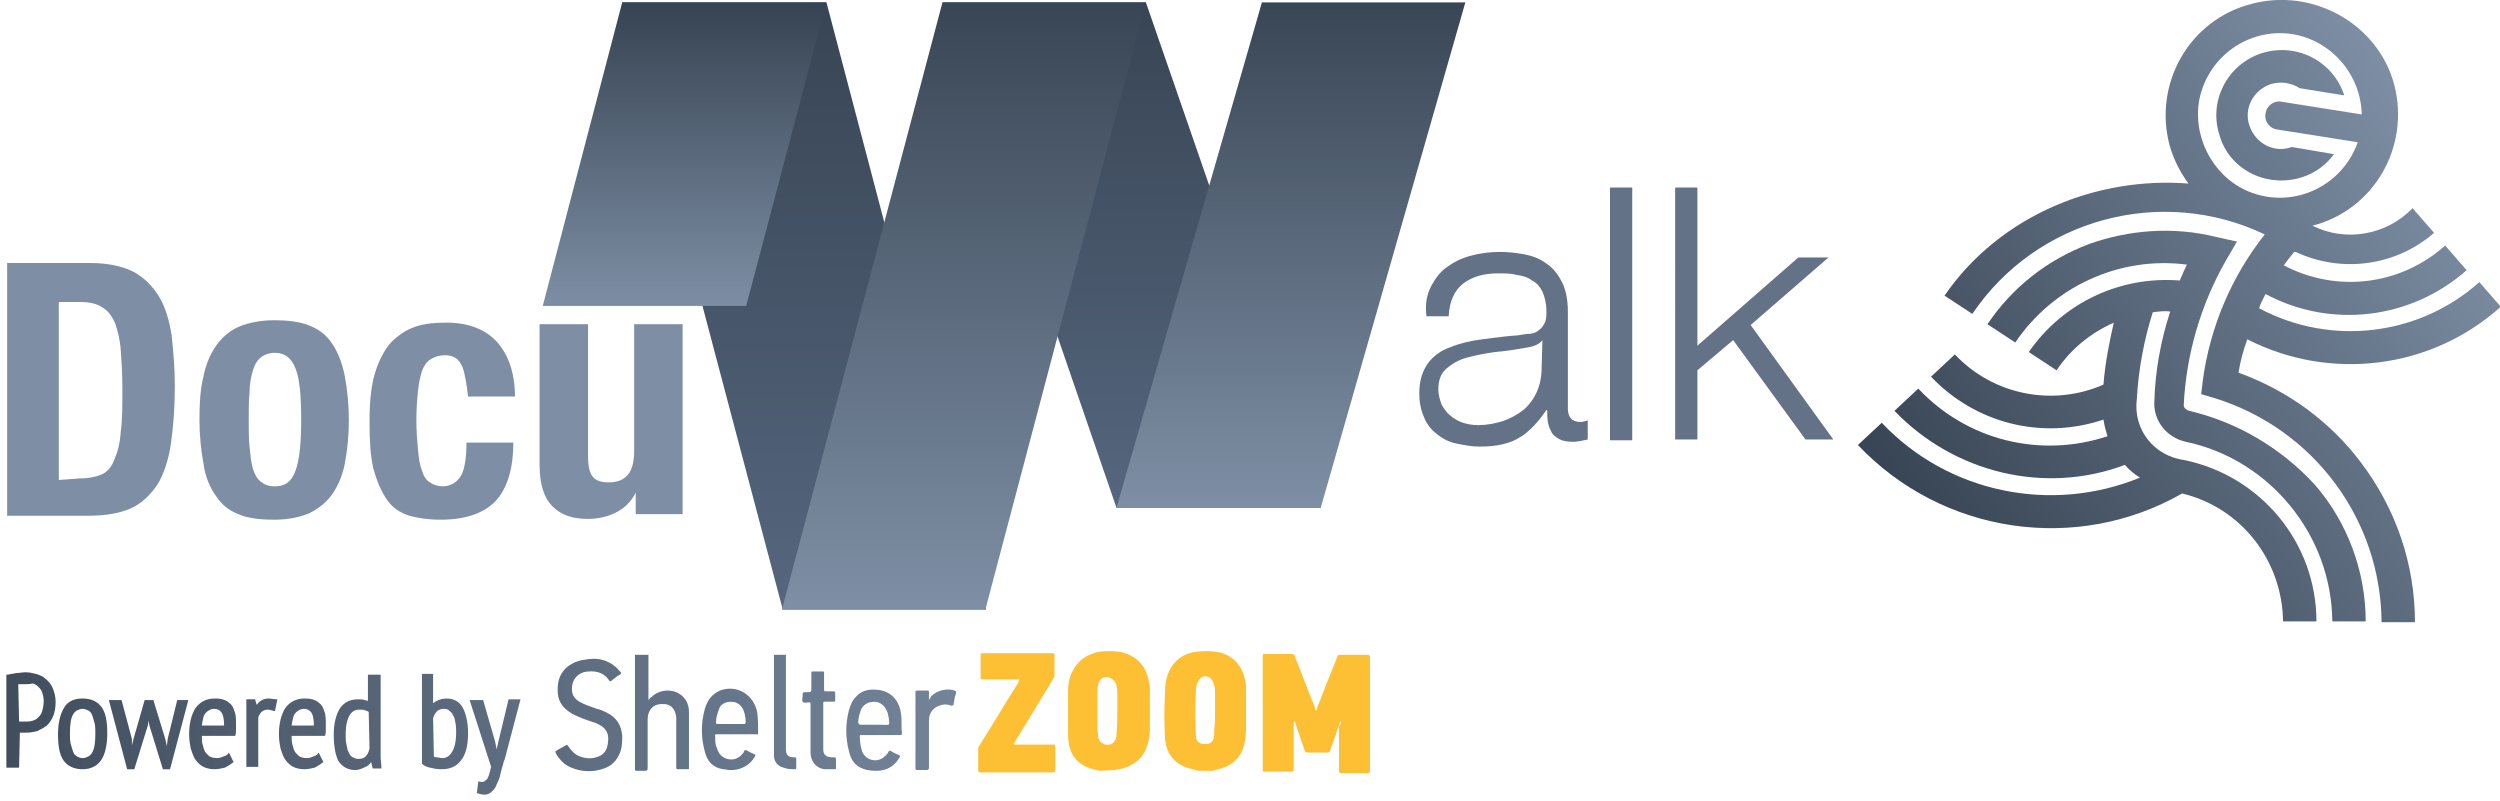 <svg xmlns="http://www.w3.org/2000/svg" viewBox="0 0 314.6 100.8" xml:space="preserve"><path d="M138.4 97c-.3-.1-.6-.1-.8-.2-1.7-.4-2.8-1.5-3.1-3.2-.1-.6-.1-1.3-.1-1.9v-4.5c0-.9.1-1.8.5-2.6.7-1.5 1.9-2.3 3.5-2.6 1-.1 2-.1 2.9.1 1.7.5 2.8 1.6 3.2 3.3.1.4.2.9.2 1.3v5c0 .7-.1 1.4-.3 2-.5 1.8-1.8 2.7-3.5 3.1-.2 0-.4 0-.5.1l-2 .1zm2.2-7.2v-2.5c0-.3 0-.7-.1-1-.1-.6-.5-.9-1.1-.9-.5 0-1 .4-1.1.9-.1.4-.1.8-.1 1.2v4.2c0 .4 0 .8.1 1.2.1.4.4.7.8.8.5.1 1-.1 1.2-.5.2-.3.2-.6.2-.9.1-.9.1-1.7.1-2.5zM150.8 97c-.4-.1-.7-.2-1.1-.3-1.9-.5-3-1.9-3.1-3.9-.1-1.8-.1-3.7 0-5.5 0-1 .1-1.9.5-2.8.7-1.5 1.9-2.3 3.5-2.5 1-.1 1.9-.1 2.9.1 1.8.5 2.8 1.7 3.2 3.5.1.4.1.9.1 1.3v4.7c0 .9-.1 1.8-.4 2.7-.6 1.4-1.7 2.2-3.1 2.5-.2.1-.5.1-.7.2h-1.8zm2.1-7.3v-2.5c0-.3 0-.6-.1-.9-.1-.5-.5-.9-1.1-.9-.6 0-1 .3-1.1.8 0 .2-.1.4-.1.5-.1 2-.1 4 0 6 0 .5.4.9.9.9.5.1 1-.2 1.2-.6.1-.3.1-.6.1-.9.2-.7.2-1.6.2-2.4z" style="fill: rgb(253, 192, 53);"></path><linearGradient id="a" gradientUnits="userSpaceOnUse" x1="-148.915" y1="447.617" x2="-148.726" y2="447.617" gradientTransform="matrix(267.879 0 0 -77.576 39960.953 34813.969)"><stop offset="0" style="stop-color: rgb(93, 108, 127);"></stop><stop offset="1" style="stop-color: rgb(115, 132, 153);"></stop></linearGradient><path d="M76.7 83.4c.6.3 1 .7 1.4 1.2.1.1.1.2-.1.3-.4.2-.7.5-1.1.8-.1 0-.1.1-.2 0-.6-1-1.6-1.3-2.7-1.2-1.4.1-2.2 1.2-2 2.6.1.5.4.9.9 1.2.7.4 1.4.6 2.2.9.5.1.9.3 1.3.5 1.2.6 1.8 1.6 1.9 2.9 0 .6 0 1.3-.2 1.9-.4 1.2-1.2 2-2.4 2.3-1.3.4-2.6.3-3.8-.2-.8-.3-1.5-1-1.9-1.7 0-.1-.1-.2-.1-.2v-.2c.1 0 .2 0 .2-.1.4-.2.7-.4 1.1-.6.1-.1.2-.1.3.1.4.6.9 1.1 1.5 1.3.8.3 1.6.3 2.3 0 .8-.3 1.1-.9 1.2-1.7.2-1.3-.3-2-1.5-2.5-.8-.3-1.6-.5-2.4-.9-.3-.1-.6-.3-.8-.4-.9-.6-1.5-1.3-1.6-2.4-.1-1.3.1-2.4 1.1-3.3.7-.6 1.5-.9 2.4-1 1.1-.2 2.1-.1 3 .4zm18.6 6.3c.1.9.1 1.7.1 2.6 0 .2-.1.1-.2.1h-5c-.2 0-.3.1-.2.3 0 .5 0 1 .2 1.4.2.7.6 1.2 1.3 1.4.7.2 1.4 0 1.9-.6.1-.1.2-.2.2-.3.1-.3.3-.2.5-.1.3.2.6.3.8.4.2.1.2.1.1.3-.6 1.1-1.9 1.8-3.2 1.7-.3 0-.5-.1-.8-.1-1.3-.2-2-1-2.3-2.2-.5-1.8-.5-3.6 0-5.4.3-1 .8-1.8 1.9-2.3 2.1-.8 4.3.5 4.7 2.8zm15.1-2.9c1.9.2 2.8 1.5 3 3.1.1.8 0 1.6.1 2.4 0 .2-.1.2-.2.2h-4.9c-.2 0-.2 0-.2.2 0 .6.1 1.3.3 1.9.5 1.1 1.8 1.4 2.7.7.2-.2.5-.4.6-.7.1-.1.1-.2.3-.1.3.2.7.4 1 .5.2.1.2.2.1.3-.6 1.1-1.6 1.7-2.9 1.7-.8 0-1.5-.1-2.2-.5-.8-.5-1.1-1.2-1.3-2.1-.4-1.6-.4-3.3 0-4.9.2-.7.4-1.3.9-1.8.7-.8 1.6-1 2.7-.9zm-11.5-4.4v11.9c0 .7.3 1 1 1 .3 0 .3 0 .3.3v1c0 .1 0 .2-.1.2-.5 0-1 0-1.5-.2-.8-.2-1.2-.8-1.2-1.5V82.4h1.5zm3.4 2.1h1.2c.2 0 .2 0 .2.2v2c0 .3 0 .3.4.3h.8c.2 0 .2.1.2.2v.9c0 .1 0 .2-.2.2h-1.1c-.1 0-.2 0-.2.2v5.8c0 .7.4 1 1.1 1h.1c.4 0 .4 0 .4.4v.9c0 .1 0 .2-.1.2h-1.3c-1.1-.1-1.8-1-1.8-2.1v-6.1c0-.2-.1-.3-.2-.2h-.1c-.3 0-.6.1-.7-.1-.1-.2 0-.5 0-.7 0-.5 0-.5.5-.5h.1c.5 0 .5 0 .5-.6v-1.7c0-.3 0-.3.2-.3zm-20.7-2.1V88.1c.1-.1.2-.3.4-.4.8-.8 2.1-1 3.1-.6 1.1.5 1.6 1.4 1.6 2.5v7c0 .2 0 .2-.2.2h-1.2c-.2 0-.2-.1-.2-.2v-6.3c-.1-1.1-.7-1.8-1.9-1.7-1 0-1.7.8-1.7 1.9v6.2c0 .2-.1.3-.3.3h-1.1c-.2 0-.2-.1-.2-.2V82.4h1.7zm38.5 4.5c.1 0 .1 0 .2.1v.3c-.2.4-.2.9-.3 1.3 0 .2-.1.2-.3.2-.5-.2-1-.2-1.5 0-.8.3-1.3.9-1.3 1.9v5.9c0 .2-.1.3-.3.3h-1.2c-.1 0-.2 0-.2-.2v-9.6c0-.1 0-.2.2-.2h1.3c.1 0 .2 0 .2.2v1c.1-.2.2-.3.3-.5.8-.8 2.1-1 2.9-.7zm-28.7 1.5c-.4.1-.8.4-.9.8-.2.5-.4 1.1-.4 1.7 0 .2.1.2.2.2h3.3c.1 0 .2 0 .2-.2 0-.3 0-.7-.1-1-.3-1.2-1.2-1.8-2.3-1.5zm18 0c-.4.1-.7.4-.9.8-.2.6-.4 1.2-.4 1.8 0 .2.1.2.2.2h3.4c.1 0 .2 0 .2-.2 0-.4-.1-.9-.2-1.3-.4-1.1-1.2-1.6-2.3-1.3z" style="fill: url(&quot;#a&quot;);"></path><path d="M168.7 90.8c-.1 0-.1.1-.1.2-.4 1.1-.8 2.3-1.2 3.4-.1.2-.1.3-.3.3h-2.6c-.2 0-.2-.1-.3-.2-.4-1.2-.8-2.3-1.2-3.5 0-.1 0-.2-.1-.2-.1.1-.1.2-.1.3v5.7c0 .2 0 .3-.3.3h-3.4c-.2 0-.2-.1-.2-.2V82.5c0-.2 0-.2.2-.2h3.5c.2 0 .2.1.3.2.9 2.2 1.7 4.4 2.6 6.6v.1c0 .1 0 .2.1.2s.1-.1.1-.2c.2-.6.5-1.2.7-1.8.6-1.6 1.3-3.2 1.9-4.8.1-.2.1-.2.3-.2h3.5c.2 0 .3.1.3.3V97c0 .2-.1.3-.3.3h-3.3c-.2 0-.3-.1-.3-.3v-5.6c.3-.4.3-.5.2-.6zM128.3 85.5h-4.6c-.3 0-.3-.1-.3-.3v-2.8c0-.2 0-.2.2-.2h8.9c.2 0 .2.1.2.2V85c0 .2-.1.3-.2.5-1.6 2.6-3.2 5.3-4.8 7.9 0 .1-.1.1-.1.3H132.5c.2 0 .3 0 .3.3v2.9c0 .2-.1.3-.3.3h-9.1c-.2 0-.3 0-.3-.3v-2.6c0-.2 0-.3.1-.4 1.7-2.7 3.3-5.4 5-8.1 0-.2 0-.2.1-.3z" style="fill: rgb(253, 192, 53);"></path><path d="M140.4 89.6v2.6c0 .3 0 .6-.2.9-.2.4-.7.6-1.2.5-.4-.1-.7-.4-.8-.8 0-.4-.1-.8-.1-1.2v-4.3c0-.4 0-.8.1-1.2.1-.5.5-.9 1-.9.6 0 1 .4 1.1.9.1.3.1.7.1 1.1v2.4zM152.8 89.6v2.5c0 .3 0 .6-.1.9-.2.5-.6.7-1.2.6-.5-.1-.9-.4-.9-1-.1-2-.1-4.1 0-6.1 0-.2 0-.4.1-.5.1-.5.5-.9 1-.9s.9.4 1 .9c.1.3.1.6.1 1v2.6zM92 91.1h-1.6c-.2 0-.2 0-.2-.2 0-.6.2-1.2.4-1.7.2-.4.5-.7.9-.8 1.1-.3 2 .3 2.2 1.5.1.3.1.7.1 1 0 .1 0 .2-.2.2H92zM109.8 91.1h-1.6c-.1 0-.2 0-.2-.2 0-.6.2-1.2.4-1.7.2-.4.5-.6.9-.7 1-.3 1.9.2 2.2 1.2.1.4.2.8.2 1.3 0 .1 0 .2-.2.2-.6-.1-1.1-.1-1.7-.1z" style="fill: rgb(254, 254, 253);"></path><linearGradient id="b" gradientUnits="userSpaceOnUse" x1="-147.925" y1="447.728" x2="-147.737" y2="447.728" gradientTransform="matrix(343.806 0 0 -81.5 50858.387 36582.188)"><stop offset="0" style="stop-color: rgb(65, 78, 94);"></stop><stop offset="1" style="stop-color: rgb(94, 109, 128);"></stop></linearGradient><path d="M60.8 88.1h-1.7l2.7 8.4c-.1.5-.2.8-.3 1.1-.1.3-.2.5-.4.6-.1.1-.2.2-.4.2s-.3 0-.5-.1l-.2 1.5c.3.1.6.2 1 .2.3 0 .6-.1.9-.4.2-.2.5-.5.6-.9.2-.4.4-.8.5-1.4.1-.5.3-1 .4-1.5l.1-.2 2-7.6H64l-1.3 5.4-.2.9-.2-1-1.5-5.2zm-50.4-.2c1.1 0 1.9.4 2.4 1.1.5.7.7 1.8.7 3.3 0 1.5-.3 2.7-.8 3.4-.5.7-1.3 1.1-2.3 1.1-1.1 0-1.9-.4-2.4-1.1-.5-.7-.7-1.8-.7-3.3 0-1.5.3-2.6.8-3.4.5-.8 1.3-1.1 2.3-1.1zm0 1.3c-.3 0-.5.1-.7.2-.2.1-.4.3-.5.5-.3.5-.4 1.3-.4 2.4 0 .5 0 .9.1 1.3s.2.7.3 1c.1.3.3.5.5.6.2.1.4.2.7.2.3 0 .5-.1.7-.2.2-.1.4-.3.5-.5.3-.5.4-1.3.4-2.4 0-.5 0-.9-.1-1.3s-.2-.7-.3-1c-.1-.3-.3-.5-.5-.6-.2-.1-.5-.2-.7-.2zM27 87.9c.3 0 .6 0 1 .1.3.1.6.2.9.5.3.2.5.6.6 1 .2.4.2 1 .2 1.7v.6c0 .3 0 .5-.1.8h-4.2c0 .4 0 .8.1 1.1.1.4.2.7.3.9.2.2.3.4.6.6.2.1.5.2.9.2.3 0 .6-.1.8-.2.4-.1.6-.3.7-.5l.6 1.2c-.4.3-.7.5-1.1.7-.4.1-.9.2-1.3.2-.5 0-1-.1-1.4-.3-.4-.2-.7-.5-1-.9-.3-.4-.4-.9-.6-1.4-.1-.5-.2-1.1-.2-1.8 0-1.4.3-2.5.8-3.3.6-.8 1.4-1.2 2.4-1.2zm0 1.3c-.5 0-.8.2-1.1.5-.3.3-.4.9-.5 1.6h2.8c0-.7-.1-1.3-.3-1.6-.2-.3-.5-.5-.9-.5zm11.3-1.3c.3 0 .6 0 1 .1.3.1.6.2.9.5.3.2.5.6.6 1 .2.4.2 1 .2 1.7v.6c0 .3 0 .5-.1.8h-4.2c0 .4 0 .8.1 1.1.1.4.2.7.3.9.2.2.3.4.6.6.2.1.5.2.9.2.3 0 .6-.1.8-.2.4-.1.6-.3.7-.5l.6 1.2c-.4.3-.7.5-1.1.7-.4.1-.9.2-1.3.2-.5 0-1-.1-1.4-.3-.4-.2-.7-.5-1-.9-.3-.4-.4-.9-.6-1.4-.1-.5-.2-1.1-.2-1.8 0-1.4.3-2.5.8-3.3.6-.8 1.4-1.2 2.4-1.2zm0 1.3c-.5 0-.8.2-1.1.5-.3.3-.4.9-.5 1.6h2.8c0-.7-.1-1.3-.3-1.6-.2-.3-.5-.5-.9-.5zm9.6-4.4v10.4c0 .5.1 1 .1 1.5h-1.1l-.2-.8c-.2.3-.4.5-.7.6-.4.2-.8.4-1.3.4-.9 0-1.6-.4-2.1-1.1-.4-.8-.6-1.9-.6-3.4 0-1.4.3-2.5.8-3.3.6-.8 1.3-1.1 2.3-1.1.3 0 .6 0 .8.1.1 0 .3.1.4.1v-3.3h1.6zm-2.7 4.5c-.5 0-.9.2-1.2.7-.3.5-.5 1.3-.5 2.4 0 .5 0 .9.1 1.3s.1.7.3 1c.1.3.3.5.5.6.2.1.4.2.7.2.4 0 .7-.1.9-.3.2-.2.4-.5.5-1l-.1-4.6c-.1-.1-.2-.1-.4-.2s-.5-.1-.8-.1zm-29.9-1.2h-1.6l2.3 8.7h.9l1.7-5.5.1-.6.1.6 1.7 5.5h.9l2.3-8.7h-1.4L21.1 93l-.1.9-.2-.9-1.5-4.9h-1.1L16.8 93l-.2.8V93l-1.3-4.9zm39.2-3.3v3.7c.5-.4 1.1-.6 1.7-.6.9 0 1.6.4 2 1.1.4.7.7 1.8.7 3.3 0 1.5-.3 2.7-.9 3.4-.6.8-1.4 1.1-2.5 1.1-.5 0-1-.1-1.4-.2-.5-.1-.8-.3-1-.5V84.8h1.4zm1.4 4.4c-.4 0-.7.1-.9.3-.2.2-.4.5-.5.9l.1 4.8c.1.1.3.1.4.1.2 0 .4.1.7.1.5 0 .9-.3 1.2-.8.3-.5.5-1.3.5-2.4 0-.5 0-.9-.1-1.3s-.1-.7-.3-.9c-.1-.3-.3-.4-.5-.6-.1-.1-.3-.2-.6-.2zM3.2 84.6c.5 0 .9.1 1.3.2s.9.3 1.2.6c.4.3.7.7.9 1.1.2.5.4 1.1.4 1.8s-.1 1.3-.3 1.8c-.2.5-.5.9-.8 1.2-.4.3-.8.5-1.2.7-.4.1-.9.2-1.4.2h-.8l-.1 4.4H.8V84.9H1c.3-.1.7-.1 1-.2.4 0 .8-.1 1.2-.1zm.1 1.5h-1l.1 4.7h.8c.3 0 .6 0 .9-.1.3-.1.5-.2.7-.4.2-.2.4-.4.5-.8.1-.3.2-.8.2-1.3 0-.4-.1-.8-.2-1.1-.1-.3-.3-.5-.5-.7-.2-.2-.4-.3-.7-.4-.3.1-.6.1-.8.1zm30.5 1.8c-.4 0-.7.1-1 .3-.2.1-.3.3-.5.5l-.2-.7H31v8.5h1.5v-6.2c.1-.3.2-.5.4-.7.2-.2.5-.3.8-.3.2 0 .5.1.9.2l.3-1.5c-.5 0-.8-.1-1.1-.1z" style="fill: url(&quot;#b&quot;); stroke: url(&quot;#Poweredby_2_&quot;); stroke-width: 1.5;"></path><linearGradient id="c" gradientUnits="userSpaceOnUse" x1="-149.685" y1="446.558" x2="-149.685" y2="446.37" gradientTransform="matrix(252.577 0 0 -337.224 37949.262 150590.656)"><stop offset="0" style="stop-color: rgb(55, 68, 83);"></stop><stop offset="1" style="stop-color: rgb(85, 102, 126);"></stop></linearGradient><path d="m118.6.3 21.9 63.6h25.7L144.2.3z" style="fill: url(&quot;#c&quot;);"></path><linearGradient id="d" gradientUnits="userSpaceOnUse" x1="-149.028" y1="446.728" x2="-149.028" y2="446.54" gradientTransform="matrix(243.007 0 0 -405.086 36315.969 180963.64)"><stop offset="0" style="stop-color: rgb(55, 68, 83);"></stop><stop offset="1" style="stop-color: rgb(85, 102, 126);"></stop></linearGradient><path d="m78.3.3 20.2 76.4h25.6L104 .3z" style="fill: url(&quot;#d&quot;);"></path><linearGradient id="e" gradientUnits="userSpaceOnUse" x1="-150.21" y1="446.558" x2="-150.21" y2="446.37" gradientTransform="matrix(233.02 0 0 -337.224 35164.375 150590.656)"><stop offset="0" style="stop-color: rgb(55, 68, 83);"></stop><stop offset="1" style="stop-color: rgb(126, 143, 165);"></stop></linearGradient><path d="M166.2 63.9h-25.7L158.8.3h25.6z" style="fill: url(&quot;#e&quot;);"></path><linearGradient id="f" gradientUnits="userSpaceOnUse" x1="-149.383" y1="446.728" x2="-149.383" y2="446.54" gradientTransform="matrix(243.007 0 0 -405.086 36422.496 180963.64)"><stop offset="0" style="stop-color: rgb(55, 68, 83);"></stop><stop offset="1" style="stop-color: rgb(126, 143, 165);"></stop></linearGradient><path d="M124 76.7H98.4L118.6.3h25.6z" style="fill: url(&quot;#f&quot;);"></path><linearGradient id="g" gradientUnits="userSpaceOnUse" x1="-149.017" y1="445.884" x2="-149.017" y2="445.695" gradientTransform="matrix(189.329 0 0 -202.751 28299.299 90403.695)"><stop offset="0" style="stop-color: rgb(55, 68, 83);"></stop><stop offset="1" style="stop-color: rgb(126, 143, 165);"></stop></linearGradient><path d="M93.9 38.5H68.3L78.3.3H104z" style="fill: url(&quot;#g&quot;);"></path><linearGradient id="h" gradientUnits="userSpaceOnUse" x1="-160.376" y1="443.995" x2="-161.238" y2="443.374" gradientTransform="matrix(85.215 0 0 -87.482 13970.563 38843.61)"><stop offset="0" style="stop-color: rgb(126, 143, 165);"></stop><stop offset="1" style="stop-color: rgb(55, 68, 83);"></stop></linearGradient><path d="M285.7 22.6c3.1.5 6.2-.7 8-3.2l-5.3-.9c-2.2.8-4.5-.4-5.3-2.6s.4-4.5 2.6-5.3c1.3-.4 2.6-.2 3.7.5l5.6.9c-1.4-4.3-6-6.7-10.4-5.3-4.3 1.4-6.7 6-5.3 10.3.8 2.9 3.3 5.1 6.4 5.6z" style="fill: url(&quot;#h&quot;);"></path><linearGradient id="i" gradientUnits="userSpaceOnUse" x1="-150.61" y1="446.693" x2="-150.776" y2="446.563" gradientTransform="matrix(370.826 0 0 -415.9 56161.715 185802.11)"><stop offset="0" style="stop-color: rgb(126, 143, 165);"></stop><stop offset="1" style="stop-color: rgb(55, 68, 83);"></stop></linearGradient><path d="M285.1 37c8.2 4.4 18.3 3.2 25.3-3l-2.7-3.1c-5.6 5-13.6 6-20.3 2.5.4-.6.9-1.2 1.3-1.7h.2c5.7 2.7 12.6 1.8 17.4-2.4l-2.7-3.1c-3.3 3.4-8.4 4.3-12.6 2.2 7.8-2 12.3-10 10.3-17.7S291-1.6 283.3.5c-7.8 2-12.3 10-10.3 17.7.5 1.8 1.3 3.4 2.4 4.9-11.3-.9-23.6 3.8-30.7 14.1l3.5 2.3c8.1-12 23.8-16.2 36.8-10-4.2 5.3-6.9 11.7-7.8 18.4l-.2 1.7 1.7.5c12.5 3.9 20.9 15.3 21 28.2h4.2c0-7.3-2.4-14.3-6.8-20.1-3.9-5.2-9.3-9.1-15.4-11.3.2-1.4.6-2.8 1.1-4.2 10.4 5.3 23.1 3.8 31.9-4.1l-2.7-3.1c-7.6 6.8-18.7 8.1-27.7 3.3.1-.5.5-1.2.8-1.8m-8.4-24.1c.9-5.6 6.2-9.5 11.8-8.6 4.9.8 8.6 5.1 8.7 10.1l-10.1-1.6c-.9-.2-1.9.5-2 1.5-.2.9.5 1.9 1.5 2l10.1 1.6c-1.9 5.4-7.8 8.3-13.2 6.4-4.6-1.6-7.5-6.5-6.8-11.4z" style="fill: url(&quot;#i&quot;);"></path><linearGradient id="j" gradientUnits="userSpaceOnUse" x1="-150.624" y1="446.706" x2="-150.853" y2="446.583" gradientTransform="matrix(338.363 0 0 -261.398 51287.402 116805.39)"><stop offset="0" style="stop-color: rgb(126, 143, 165);"></stop><stop offset="1" style="stop-color: rgb(55, 68, 83);"></stop></linearGradient><path d="M275.5 51.7c-.4-.1-.7-.4-.7-.7.3-6.3 2.1-12.6 5.3-18.2l1.4-2.4-2.7-.6c-5.3-1.3-10.8-.9-15.9.9-5.3 2-9.7 5.5-12.8 10.1l3.5 2.3c4.8-7.1 13.2-10.9 21.6-9.8-.3.6-.6 1.3-.9 2-7.5-.6-14.7 2.8-19 9l3.5 2.3c1.8-2.7 4.3-4.7 7.2-6-.6 2.6-1.1 5.2-1.3 7.8-6.4 2.8-13.9 1.3-18.7-3.8l-3 2.8c5.6 5.9 14 8 21.7 5.4.1.7.3 1.4.5 2.1-8.5 2.8-17.7.5-23.8-6l-3 2.8c7.5 7.8 18.9 10.6 29 6.8.5.6 1.2 1.2 1.9 1.6-11.2 4.6-24.2 1.9-32.5-6.9l-3 2.8c10.6 11.2 27.5 13.7 40.8 6.1 7.5 1.8 12.6 8.5 12.7 16.1h4.2c0-9.9-7-18.3-16.6-20.3-3.8-.5-6.5-3.8-6-7.7.2-3.7.9-7.4 2-10.9.7-.1 1.5-.2 2.2-.1-1.2 3.7-1.9 7.5-2 11.4-.1 2.4 1.6 4.5 4 5 10.4 2.2 18.3 11.6 18.4 22.6h4.2c0-6.3-2.3-12.5-6.4-17.2-4.2-4.6-9.8-7.9-15.8-9.3z" style="fill: url(&quot;#j&quot;);"></path><path d="M11.4 33.1c2.2 0 4 .4 5.4 1.1 1.3.7 2.4 1.8 3.2 3.1.8 1.3 1.3 3 1.6 4.9.2 1.9.4 4 .4 6.4 0 2.8-.2 5.2-.5 7.3-.3 2-.9 3.8-1.7 5.1-.9 1.3-2 2.4-3.4 3-1.4.6-3.1.9-5.3.9H.9V33.1h10.5zm-1.3 27.1c1.1 0 2-.2 2.7-.5s1.3-1 1.6-1.9c.4-.9.7-2 .8-3.5.2-1.5.2-3.3.2-5.4 0-1.8-.1-3.4-.2-4.8s-.4-2.5-.7-3.4c-.4-.9-.9-1.6-1.6-2-.7-.5-1.7-.7-2.9-.7H7.4v22.4l2.7-.2zm15.5-12.8c.3-1.6.9-2.9 1.6-3.9s1.7-1.9 2.9-2.4 2.7-.8 4.4-.8c1.8 0 3.4.2 4.5.7 1.3.5 2.2 1.3 2.9 2.4.7 1.1 1.2 2.4 1.5 4 .3 1.6.5 3.5.5 5.5s-.2 3.8-.5 5.4c-.3 1.6-.9 2.9-1.6 3.9-.7 1-1.7 1.8-2.9 2.4-1.2.5-2.7.8-4.4.8-1.8 0-3.4-.2-4.5-.7-1.3-.5-2.2-1.3-2.9-2.4-.7-1-1.3-2.4-1.5-4-.3-1.6-.5-3.5-.5-5.5s.1-3.8.5-5.4zm5.8 8.8c.1 1 .2 2 .4 2.7.2.7.5 1.3 1 1.7.5.4 1 .6 1.8.6 1.3 0 2.1-.6 2.6-2s.7-3.5.7-6.4c0-3-.2-5.2-.7-6.4-.5-1.3-1.3-2-2.6-2-.7 0-1.3.2-1.8.6s-.8 1-1 1.7c-.2.7-.4 1.6-.4 2.7-.1 1-.1 2.2-.1 3.4 0 1.2 0 2.4.1 3.4zm27.2-8.4c-.1-.5-.2-1.1-.4-1.6s-.5-.9-.8-1.1c-.4-.3-.9-.4-1.4-.4-.7 0-1.3.2-1.8.5s-.9.9-1.1 1.5c-.2.6-.4 1.5-.5 2.5s-.2 2.2-.2 3.6c0 1.5.1 2.7.2 3.8.1 1 .2 1.9.5 2.6.2.7.5 1.2 1 1.5.4.3 1 .5 1.6.5 1 0 1.8-.5 2.3-1.3.5-.9.7-2.4.7-4.2h5.9c0 3.1-.7 5.6-2.1 7.2-1.4 1.6-3.8 2.5-7 2.5-1.6 0-2.9-.2-4-.5-1.2-.4-2.1-1-2.8-2-.7-1-1.3-2.4-1.7-3.9-.4-1.6-.5-3.6-.5-6s.2-4.5.7-6.1c.5-1.6 1.2-2.9 2-3.8.9-.9 1.9-1.6 3.1-2s2.5-.5 3.9-.5c2.8 0 5 .9 6.4 2.5 1.4 1.6 2.2 3.9 2.2 6.8h-5.9c-.1-1-.2-1.5-.3-2.1zM80 62c-.6 1.2-1.5 2-2.5 2.5s-2.2.8-3.5.8c-2 0-3.4-.5-4.5-1.6-1-1-1.6-2.7-1.6-5.2V40.8H74v16.6c0 1.3.2 2.1.6 2.6.4.5 1.1.7 2 .7 2.2 0 3.2-1.3 3.2-3.9v-16h6.1v23.9H80V62z" style="fill: rgb(126, 143, 165);"></path><path d="M180.1 36c.5-.9 1.1-1.8 2-2.4.8-.6 1.8-1.1 2.9-1.4 1.1-.3 2.4-.5 3.7-.5 1 0 2 .1 3.1.3 1 .2 1.9.5 2.7 1.1.8.5 1.5 1.3 2 2.3.5.9.8 2.2.8 3.8v12.2c0 1.1.5 1.7 1.6 1.7.3 0 .6-.1.9-.2v2.4c-.3.1-.6.1-.9.2-.2 0-.5.1-.9.1-.7 0-1.3-.1-1.7-.3-.4-.2-.8-.5-1-.8-.2-.4-.4-.8-.5-1.3-.1-.5-.1-1-.1-1.6h-.1c-.5.7-1 1.4-1.6 2-.5.5-1.1 1.1-1.7 1.4-.6.4-1.3.7-2.2.9-.8.2-1.8.3-2.9.3-1.1 0-2-.2-3-.4-.9-.2-1.7-.6-2.4-1.2-.7-.5-1.3-1.3-1.6-2.1-.4-.9-.6-1.9-.6-3 0-1.6.4-2.8 1.1-3.8.7-.9 1.6-1.6 2.8-2 1.2-.5 2.5-.8 4-1 1.5-.2 3-.4 4.5-.5.6-.1 1.1-.2 1.6-.2.5-.1.8-.2 1.1-.5.3-.2.5-.5.7-.9s.2-.9.2-1.5c0-.9-.2-1.7-.5-2.4-.3-.6-.7-1.1-1.3-1.4-.5-.4-1.2-.6-1.9-.7-.7-.2-1.5-.2-2.4-.2-1.8 0-3.2.4-4.4 1.3-1.1.9-1.7 2.2-1.8 4.1h-2.8c-.2-1.7.1-2.8.6-3.8zm14 6.8c-.2.3-.5.5-1 .7s-.9.2-1.3.3c-1.2.2-2.4.4-3.7.5-1.3.2-2.4.4-3.5.7s-1.9.8-2.6 1.4c-.7.6-1 1.5-1 2.6 0 .7.2 1.3.4 1.9.3.5.6 1 1.1 1.4.5.4 1 .7 1.6.9.6.2 1.3.3 1.9.3 1.1 0 2.1-.2 3.1-.5.9-.3 1.8-.8 2.6-1.4.7-.6 1.3-1.4 1.7-2.3.4-.9.6-1.9.6-3.1l.1-3.4zm11.3-19.2v31.8h-2.8V23.6h2.8zm8.2 0v19.9l12.7-11.1h3.8l-9.8 8.5 10.4 14.4h-3.5l-9.1-12.5-4.5 3.8v8.7h-2.8V23.6h2.8z" style="fill: rgb(99, 114, 135);"></path></svg>
